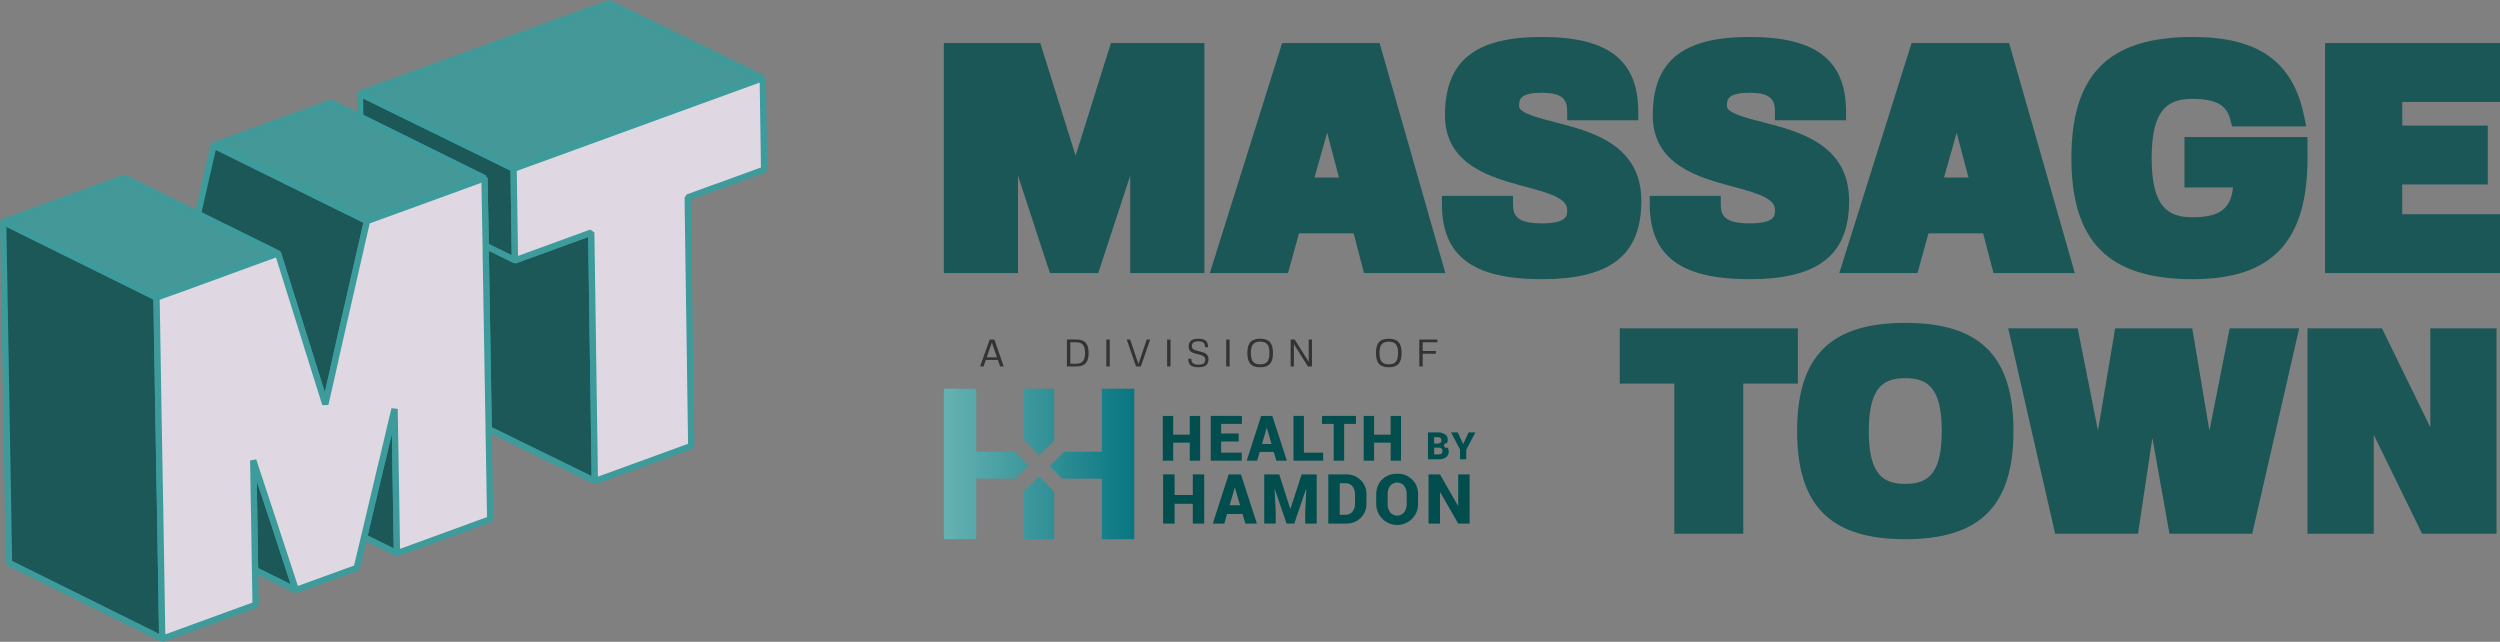 <?xml version="1.0" encoding="UTF-8"?> <svg xmlns="http://www.w3.org/2000/svg" xmlns:xlink="http://www.w3.org/1999/xlink" width="396.357" height="101.749" viewBox="0 0 396.357 101.749"><rect x="0" y="0" width="396.357" height="101.749" fill="#808080" stroke="none"/><defs><linearGradient id="linear-gradient" y1="1" x2="1" y2="1" gradientUnits="objectBoundingBox"><stop offset="0" stop-color="#66b2b2"></stop><stop offset="1" stop-color="#087681"></stop></linearGradient></defs><g id="Group_28" data-name="Group 28" transform="translate(-461.318 -81.699)"><path id="Path_29" data-name="Path 29" d="M183.887,19.76c0-13.279,5.921-19.2,19.2-19.2,10.485,0,15.951,3.9,17.721,12.649l.309,1.528H209.362l-.244-.961c-.518-2.04-1.742-3.4-6.031-3.4-3.887,0-6.477,1.6-6.477,9.384s2.589,9.383,6.477,9.383c4.23,0,6.079-1.3,6.418-4.717h-7.693V16.418h19.506V19.76c0,13.278-5.623,19.2-18.231,19.2C189.808,38.96,183.887,33.038,183.887,19.76Zm-66.856,7.267V25.752H128.3v1.275c0,1.626.347,3.085,4.539,3.085,4.054,0,4.054-1.223,4.054-2.116,0-1.8-2.519-2.6-6.666-3.709-5.365-1.436-12.712-3.4-12.712-11.309C117.515,4.39,122.241.56,132.84.56s15.324,3.68,15.324,11.933v1.275h-11.27V12.493c0-2-.646-3.085-4.054-3.085-3.57,0-3.57,1.173-3.57,2.116,0,1.087,2.961,1.844,5.574,2.513,5.826,1.49,13.8,3.532,13.8,12.506,0,8.588-4.875,12.418-15.809,12.418S117.031,35.28,117.031,27.027Zm-32.943,0V25.752h11.27v1.275c0,1.626.347,3.085,4.539,3.085,4.054,0,4.054-1.223,4.054-2.116,0-1.8-2.519-2.6-6.666-3.709-5.365-1.436-12.712-3.4-12.712-11.309C84.572,4.39,89.3.56,99.9.56S115.22,4.24,115.22,12.493v1.275H103.95V12.493c0-2-.646-3.085-4.054-3.085-3.57,0-3.57,1.173-3.57,2.116,0,1.087,2.961,1.844,5.574,2.513,5.826,1.49,13.805,3.532,13.805,12.506,0,8.588-4.876,12.418-15.809,12.418S84.087,35.28,84.087,27.027ZM224.1,37.991V1.529h27.742v9.332h-15.5v3.748H249.9v9.332H236.336v4.717h15.5v9.332Zm-52.564,0-1.647-6.3H161.23l-1.744,6.3h-12.4l11.46-36.462h15.462l10.418,36.462Zm-7.844-15.146h3.879l-1.875-7.108ZM71.734,37.991l-1.647-6.3H61.431l-1.744,6.3h-12.4L58.75,1.529H74.212L84.63,37.991ZM63.889,22.845h3.879l-1.875-7.108ZM34.672,37.991V22.548L29.6,37.991h-7.66L16.875,22.548V37.991H5.12V1.529H20.411l5.6,17.851,5.6-17.851H46.427V37.991Z" transform="translate(605.836 87)" fill="#024d4d" opacity="0.8"></path><path id="Path_30" data-name="Path 30" d="M345.8,17.709C345.8,5.849,351.092.56,362.952.56S380.1,5.849,380.1,17.709s-5.289,17.149-17.149,17.149S345.8,29.569,345.8,17.709Zm11.364,0c0,6.955,2.313,8.381,5.785,8.381s5.784-1.425,5.784-8.381-2.312-8.381-5.784-8.381S357.168,10.753,357.168,17.709Zm87.72,16.283L437.218,18.3V33.992h-10.5V1.425h11.8l7.67,15.689V1.425h10.5V33.992Zm-40.051,0-2.713-15.186-2.276,15.186H386.709L379.265,1.425h11.018L393.5,17.651l2.721-16.225h12.226l2.721,16.225,3.212-16.225h11.018l-7.444,32.567Zm-78.5,0v-23.8h-8.654V1.425h28.24v8.768h-8.654v23.8Z" transform="translate(400.438 132.327)" fill="#024d4d" opacity="0.8"></path><g id="Group_6" data-name="Group 6" transform="translate(610.956 143.318)"><g id="Group_1" data-name="Group 1" transform="translate(34.713 4.32)"><path id="Path_6" data-name="Path 6" d="M280.781,377.07v7.094h-1.641v-2.852h-2.628v2.852H274.86V377.07h1.652v2.974h2.628V377.07Z" transform="translate(-274.86 -377.07)" fill="#024d4d"></path><path id="Path_7" data-name="Path 7" d="M298.61,379.86v1.267h-2.782v1.77h3.277v1.267H294.18V377.07h4.938v1.267h-3.285v1.523Z" transform="translate(-286.579 -377.07)" fill="#024d4d"></path><path id="Path_8" data-name="Path 8" d="M313.378,384.164l-.405-1.381h-2.235l-.4,1.381H308.68l2.29-7.094h1.771l2.3,7.094Zm-1.534-5.185-.736,2.542h1.507l-.743-2.542Z" transform="translate(-295.374 -377.07)" fill="#024d4d"></path><path id="Path_9" data-name="Path 9" d="M329.172,377.07V382.9h3.053v1.267H327.52V377.07Z" transform="translate(-306.801 -377.07)" fill="#024d4d"></path><path id="Path_10" data-name="Path 10" d="M344.4,377.07v1.267H342.53v5.827h-1.652v-5.827H339.02V377.07Z" transform="translate(-313.777 -377.07)" fill="#024d4d"></path><path id="Path_11" data-name="Path 11" d="M361.731,377.07v7.094h-1.641v-2.852h-2.628v2.852H355.81V377.07h1.652v2.974h2.628V377.07Z" transform="translate(-323.961 -377.07)" fill="#024d4d"></path><path id="Path_12" data-name="Path 12" d="M281.512,400.64v7.8h-1.806V405.3h-2.888v3.14H275v-7.8h1.818v3.269h2.888V400.64Z" transform="translate(-274.945 -391.367)" fill="#024d4d"></path><path id="Path_13" data-name="Path 13" d="M300.18,408.442l-.449-1.519h-2.459l-.441,1.519H295.01l2.518-7.8h1.947l2.526,7.8Zm-1.692-5.7-.81,2.793h1.656l-.814-2.793Z" transform="translate(-287.082 -391.367)" fill="#024d4d"></path><path id="Path_14" data-name="Path 14" d="M315.74,400.64h2.376l1.751,5.461h.031l1.77-5.461h2.388v7.8H322.24v-1.936l.173-3.561-.031-.008-1.881,5.5h-1.22l-1.865-5.457-.031.008.173,3.513v1.936H315.74Z" transform="translate(-299.656 -391.367)" fill="#024d4d"></path><path id="Path_15" data-name="Path 15" d="M344.367,408.442H341.55v-7.8h2.817a3.169,3.169,0,0,1,2.313.9,3.071,3.071,0,0,1,.921,2.3v1.4a3.071,3.071,0,0,1-.921,2.3A3.168,3.168,0,0,1,344.367,408.442Zm-.126-6.409h-.877v5.016h.877a1.4,1.4,0,0,0,1.133-.492,1.975,1.975,0,0,0,.409-1.314v-1.416a1.967,1.967,0,0,0-.409-1.306A1.4,1.4,0,0,0,344.241,402.033Z" transform="translate(-315.311 -391.367)" fill="#024d4d"></path><path id="Path_16" data-name="Path 16" d="M367.5,403.693v1.4a3.261,3.261,0,0,1-.913,2.384,3.322,3.322,0,0,1-5.717-2.384v-1.4a3.5,3.5,0,0,1,.413-1.708,2.969,2.969,0,0,1,1.172-1.18,3.485,3.485,0,0,1,1.731-.425,3.168,3.168,0,0,1,3.313,3.313Zm-1.8,1.4v-1.416a2.238,2.238,0,0,0-.4-1.381,1.445,1.445,0,0,0-2.223,0,2.235,2.235,0,0,0-.4,1.385V405.1a2.235,2.235,0,0,0,.4,1.393,1.442,1.442,0,0,0,2.223,0A2.267,2.267,0,0,0,365.7,405.1Z" transform="translate(-327.03 -391.209)" fill="#024d4d"></path><path id="Path_17" data-name="Path 17" d="M388.455,400.64v7.8H386.65l-2.86-4.973-.032.012v4.961H381.94v-7.8h1.818l2.853,4.973.035-.012V400.64Z" transform="translate(-339.81 -391.367)" fill="#024d4d"></path></g><g id="Group_2" data-name="Group 2" transform="translate(76.745 6.933)"><path id="Path_18" data-name="Path 18" d="M381.69,383.71h1.464a2.2,2.2,0,0,1,1.243.3.985.985,0,0,1,.437.873,1.007,1.007,0,0,1-.146.547.369.369,0,1,0,.11.685.983.983,0,0,1,.185.6,1.106,1.106,0,0,1-.413.94,1.943,1.943,0,0,1-1.2.319l-1.668,0V383.71Zm.987.759v1.015h.492c.445-.008.669-.173.669-.5a.466.466,0,0,0-.165-.4.877.877,0,0,0-.523-.122Zm.74,1.664h-.736v1.07h.681c.421,0,.633-.169.633-.508a.577.577,0,0,0-.138-.421A.606.606,0,0,0,383.417,386.134Z" transform="translate(-381.69 -383.71)" fill="#024d4d"></path><path id="Path_19" data-name="Path 19" d="M393.424,387.967h-.984v-1.546l-1.42-2.711h1.07l.846,1.857h.016l.85-1.857h1.074l-1.448,2.758v1.5Z" transform="translate(-387.349 -383.71)" fill="#024d4d"></path></g><path id="Union_1" data-name="Union 1" d="M25.05,23.866v-9.6H18.732l-1.959-2.01L19.085,10H25.05V0h5.143V23.866Zm-12.4,0v-7.6L15.081,13.9,17.5,16.383v7.483ZM0,23.866V0H5.142V10h6.146l2.148,2.207-2.113,2.058H5.142v9.6ZM12.653,8.018V0H17.5V8.255l-2.369,2.309Z" transform="translate(0 0)" fill="url(#linear-gradient)"></path></g><path id="Path_31" data-name="Path 31" d="M3.463-.641h.562L2.547-4.918H1.808L.28-.641H.824L1.19-1.679H3.1ZM2.15-4.417l.807,2.328H1.331ZM17.486-2.779c0-1.5-.593-2.139-1.974-2.139H14.046V-.641h1.466C16.893-.641,17.486-1.282,17.486-2.779Zm-2-1.7c1.014,0,1.436.507,1.436,1.7s-.422,1.7-1.436,1.7h-.9V-4.484ZM20.3-4.918V-.641h.538V-4.918Zm3.77,0h-.544L25.008-.641h.758l1.479-4.277h-.538l-1.32,3.9Zm5.866,0V-.641h.538V-4.918Zm3.923,1.1c0-.58.293-.813,1.033-.813s1.051.275,1.051.935h.489c0-.941-.458-1.344-1.54-1.344s-1.546.391-1.546,1.3c0,1.528,2.633.794,2.633,2,0,.574-.306.813-1.088.813s-1.112-.269-1.112-.935h-.495c0,.941.483,1.344,1.607,1.344s1.6-.391,1.6-1.3C36.489-3.433,33.855-2.724,33.855-3.818Zm5.444-1.1V-.641h.538V-4.918Zm5.383-.122c-1.424,0-2.035.678-2.035,2.261s.611,2.261,2.035,2.261,2.029-.678,2.029-2.261S46.106-5.04,44.682-5.04Zm0,.464c1.039,0,1.473.525,1.473,1.8s-.434,1.8-1.473,1.8-1.473-.525-1.473-1.8S43.643-4.576,44.682-4.576Zm7.7-.342v3.55l-2.224-3.55h-.642V-.641h.513v-3.55l2.218,3.55H52.9V-4.918ZM65.078-5.04c-1.424,0-2.035.678-2.035,2.261s.611,2.261,2.035,2.261,2.029-.678,2.029-2.261S66.5-5.04,65.078-5.04Zm0,.464c1.039,0,1.473.525,1.473,1.8s-.434,1.8-1.473,1.8-1.473-.525-1.473-1.8S64.039-4.576,65.078-4.576Zm7.711.092v-.434H69.917V-.641h.538V-2.657h2.09v-.434h-2.09V-4.484Z" transform="translate(616.422 140.442)" fill="#333"></path><g id="Group_57518" data-name="Group 57518" transform="translate(50.166 -638.587)" opacity="0.8"><path id="Path_47" data-name="Path 47" d="M54.95,34.5,50.31,32.227l-.152-8.181v-.019l-.038-2.537-11.532-5.7-8.162-4.033L30.37,8.045l24.371,11.93.057,4.109Z" transform="translate(437.845 727.056)" fill="#024d4d" stroke="#2da1a1" stroke-linejoin="bevel" stroke-width="1"></path><path id="Path_48" data-name="Path 48" d="M41.373,50.855v-.133l-.189-11.229-.076-4.412L40.919,23.7,40.9,21.957v-.133L45.539,24.1l3.333-1.212,8.768-3.2.379,26.246v.019l.189,13.142Z" transform="translate(447.256 737.458)" fill="#024d4d" stroke="#2da1a1" stroke-linejoin="bevel" stroke-width="1"></path><path id="Path_49" data-name="Path 49" d="M54.738,26.754,30.367,14.824,69.869.47,94.24,12.381Z" transform="translate(437.843 720.287)" fill="#2da1a1" stroke="#2da1a1" stroke-linejoin="bevel" stroke-width="1" opacity="0.9"></path><path id="Path_51" data-name="Path 51" d="M28.2,59.33l-6.476-3.2L21.591,47.8,21.5,42.268l-.019-1.363-.038-2.14.625,1.913.739,2.235,2.159,6.533v.019Z" transform="translate(429.865 754.509)" fill="#024d4d" stroke="#2da1a1" stroke-linejoin="bevel" stroke-width="1"></path><path id="Path_53" data-name="Path 53" d="M25.723,84.911,1.428,72.868.5,18.785,24.814,30.81l.3,18.368.265,14.979.038,2.4.095,5.529Z" transform="translate(411.152 736.654)" fill="#024d4d" stroke="#2da1a1" stroke-linejoin="bevel" stroke-width="1"></path><path id="Path_55" data-name="Path 55" d="M44.073,27.1,28.7,32.706l-3.068,1.1-.814.3L.5,22.083,19.758,15.1l11.627,5.738Z" transform="translate(411.152 733.356)" fill="#2da1a1" stroke="#2da1a1" stroke-linejoin="bevel" stroke-width="1" opacity="0.9"></path><path id="Path_58" data-name="Path 58" d="M43.605,24.391l-5,21.891v.076l-.644,2.859L37,53.439l-1.742-5.548L29.5,29.523,16.81,23.255l2.481-10.87,18.9,9.336Z" transform="translate(425.728 730.935)" fill="#024d4d" stroke="#2da1a1" stroke-linejoin="bevel" stroke-width="1"></path><path id="Path_59" data-name="Path 59" d="M61.068,20.811l-12.46,4.545-1.534.549L42.434,27.59l-5.416-2.67-18.9-9.336L36.753,8.805l4.621,2.272,8.162,4.033Z" transform="translate(426.898 727.735)" fill="#2da1a1" stroke="#2da1a1" stroke-linejoin="bevel" stroke-width="1" opacity="0.9"></path><path id="Path_61" data-name="Path 61" d="M35.928,57.349,30.72,54.774l2.689-11.362.208-.833,1.363-5.757.568-2.367.038,2.14L35.7,43.62l.019.928Z" transform="translate(438.158 750.658)" fill="#024d4d" stroke="#2da1a1" stroke-linejoin="bevel" stroke-width="1"></path><path id="Path_46" data-name="Path 46" d="M82.947,21.284,75.6,23.954l-.663.227-4.09,1.5v.568l.227,16.323.038,2.235L71.4,65.085,56.114,70.652,55.924,57.51v-.019l-.379-26.246-8.768,3.2-3.333,1.212-.152-10.415-.057-4.109L82.739,6.76l.17,11.362Z" transform="translate(449.344 725.908)" fill="#f6eefb" stroke="#2da1a1" stroke-linejoin="bevel" stroke-width="1"></path><path id="Path_56" data-name="Path 56" d="M66.249,69.209l-14.789,5.4-.208-12.8-.019-.928-.114-7.025-.038-2.14-.568,2.367-1.363,5.757-.208.833L46.252,72.03l-1.174,4.9-9.639,3.5L32.2,70.572v-.019L30.042,64.02,29.3,61.786l-.625-1.913.038,2.14.019,1.363.095,5.529.133,8.332.095,5.529-14.808,5.4-.208-12.82-.095-5.529-.038-2.4-.265-14.979-.3-18.368.814-.3,3.068-1.1L32.6,27.056l5.757,18.368L40.1,50.973l.966-4.223.644-2.859v-.076l5-21.891,4.639-1.685,1.534-.549,12.46-4.545.038,2.537V17.7l.151,8.181v.133l.019,1.742.189,11.381.076,4.412L66,54.779v.133l.227,13.369Z" transform="translate(422.627 733.401)" fill="#f6eefb" stroke="#2da1a1" stroke-linejoin="bevel" stroke-width="1"></path></g></g></svg> 